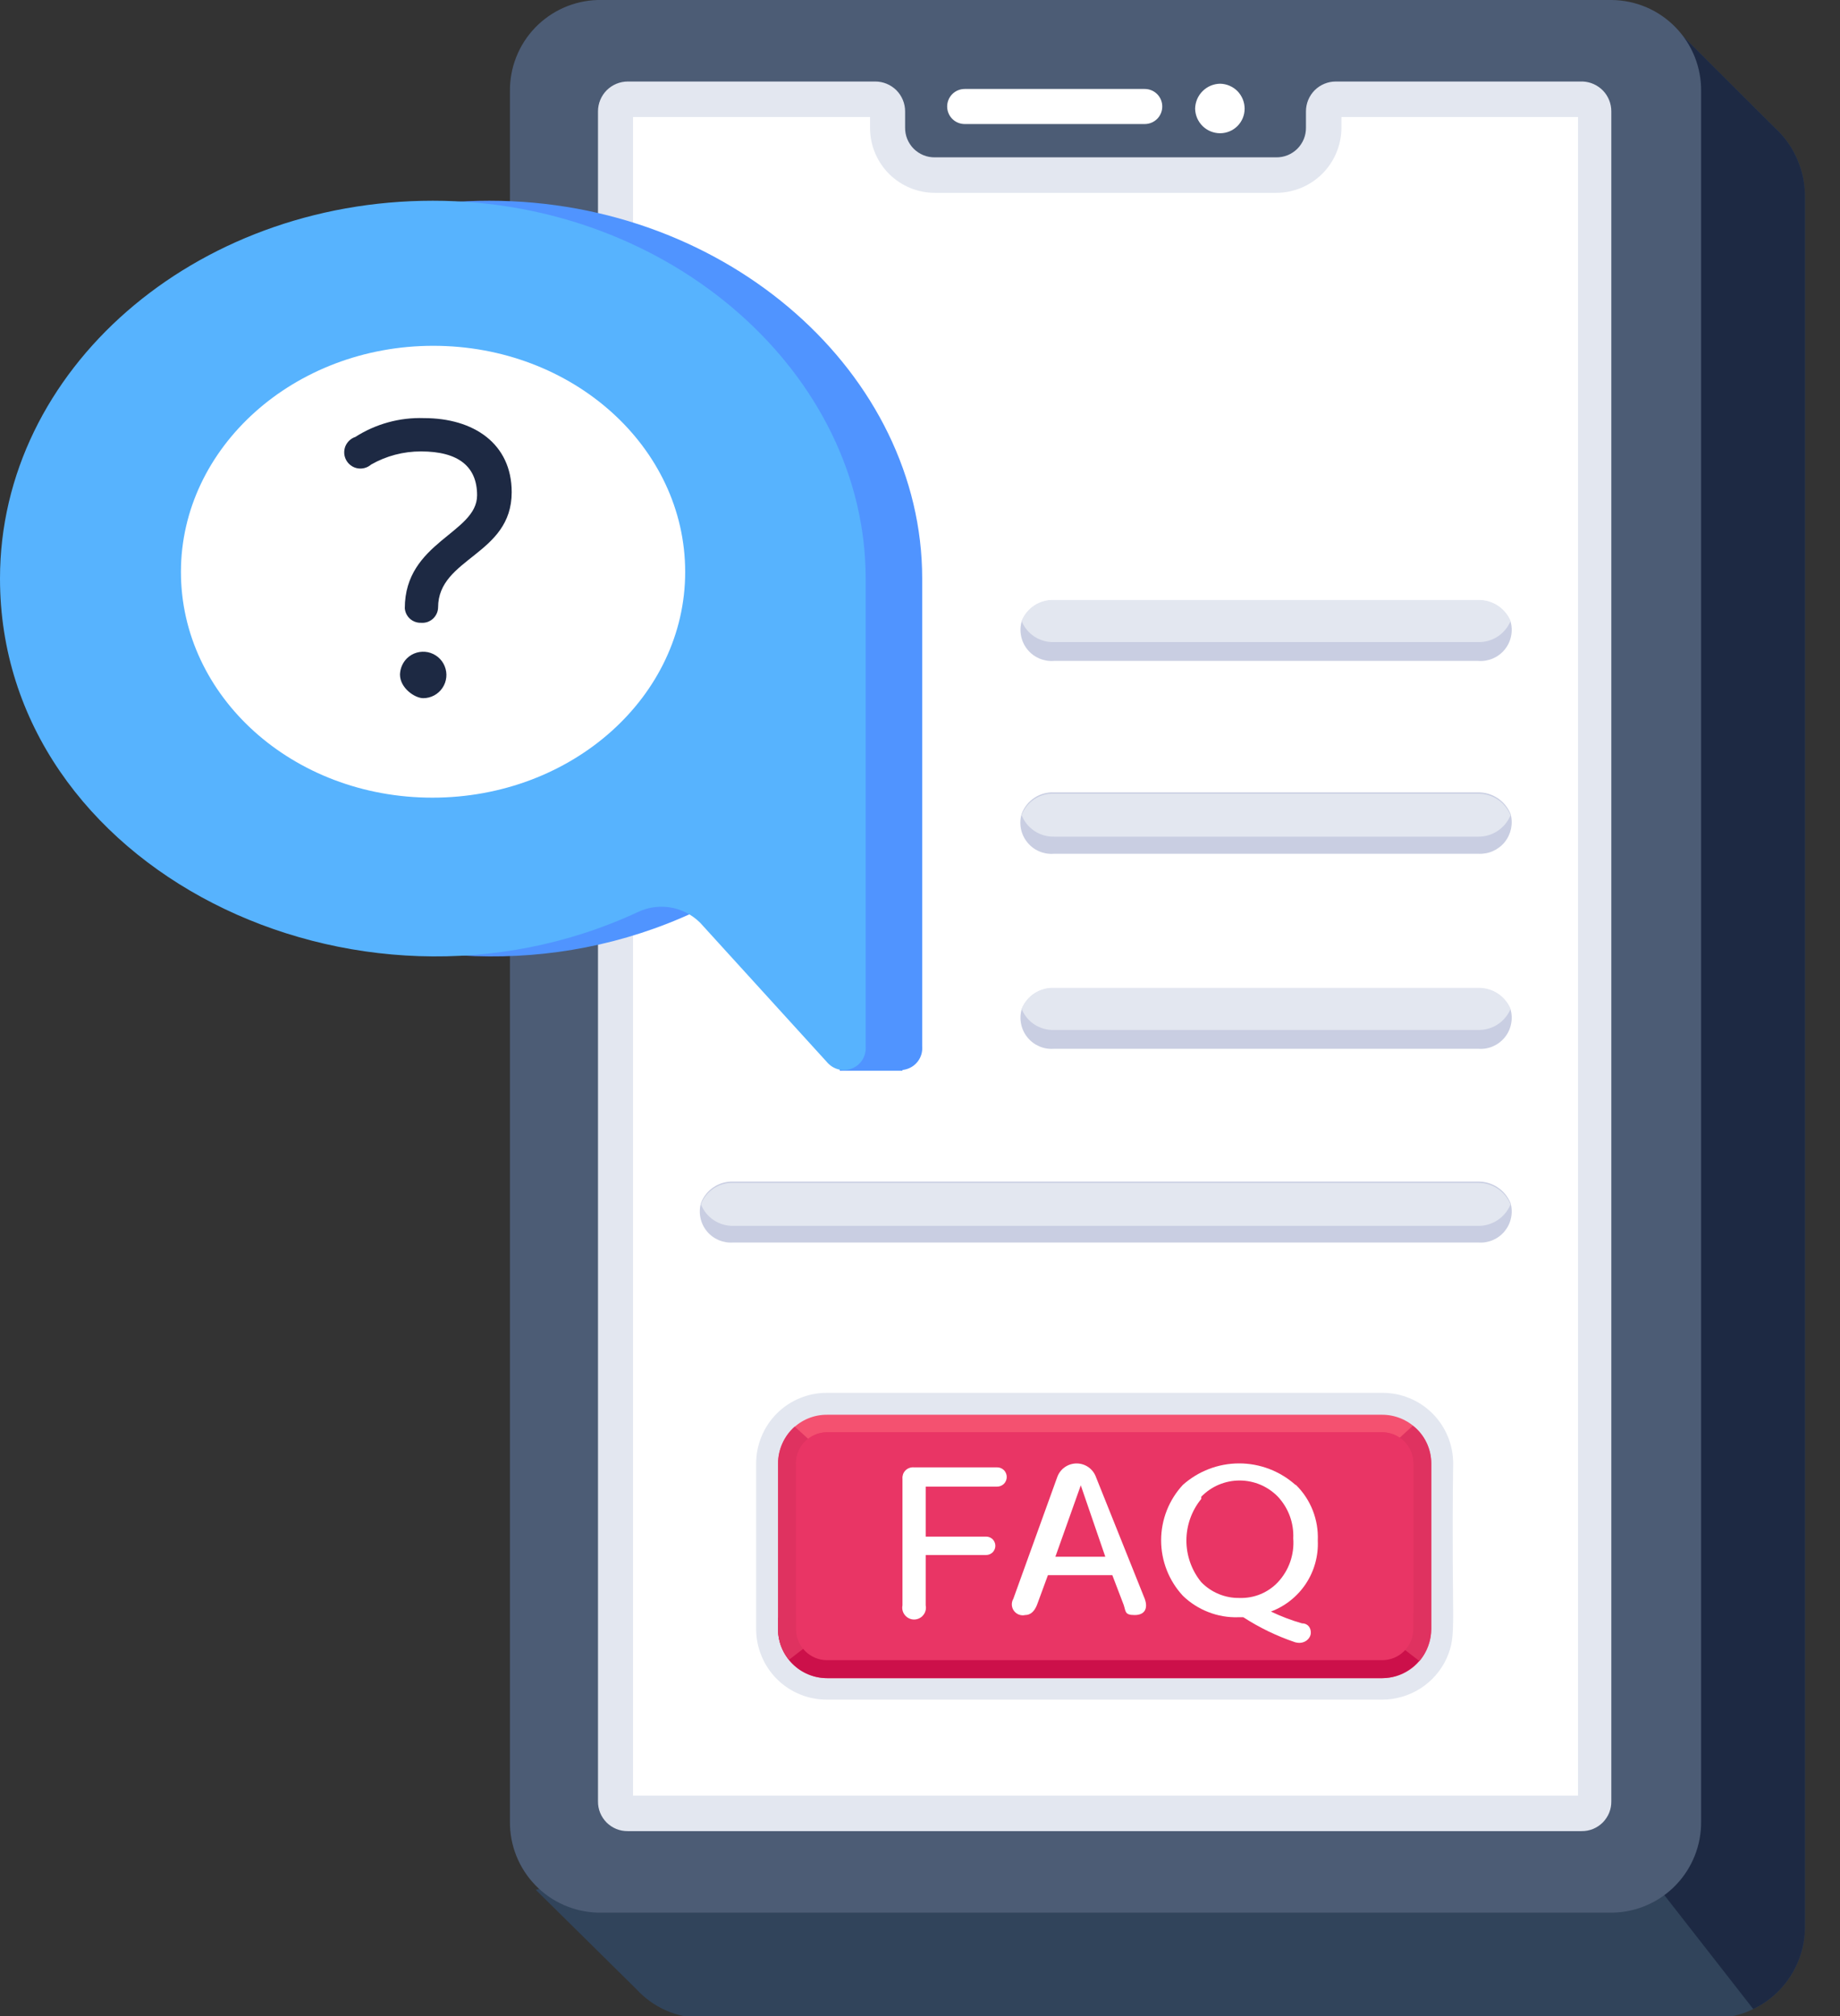 <?xml version="1.0" encoding="UTF-8"?>
<svg xmlns="http://www.w3.org/2000/svg" width="42" height="46" viewBox="0 0 42 46" fill="none">
  <rect x="0" y="0" width="42" height="46" fill="#333333" stroke="none"/>
  <g clip-path="url(#clip0_3230_13)">
    <path d="M41.2 4.48V43.95C41.203 44.344 41.093 44.732 40.884 45.066C40.675 45.401 40.376 45.669 40.02 45.84C39.753 45.973 39.458 46.041 39.16 46.04H16C15.723 46.039 15.45 45.981 15.197 45.869C14.944 45.757 14.717 45.594 14.53 45.39L12.23 43.12L13.96 42.55V4.48C13.954 3.939 14.161 3.418 14.534 3.028C14.908 2.637 15.42 2.408 15.96 2.39H37.92L38.18 0.59C38.32 0.73 40.7 3.11 40.55 2.95C40.755 3.148 40.919 3.386 41.03 3.649C41.142 3.912 41.2 4.194 41.2 4.48Z" fill="#31445B"></path>
    <path d="M41.2 4.48V43.95C41.203 44.344 41.093 44.732 40.884 45.066C40.675 45.401 40.376 45.669 40.02 45.84L36.78 41.69V2.39H37.92L38.18 0.59C38.32 0.73 40.7 3.11 40.55 2.95C40.755 3.148 40.919 3.386 41.03 3.649C41.142 3.912 41.2 4.194 41.2 4.48Z" fill="#1D2943"></path>
    <path d="M38.83 2.09V41.56C38.835 42.1 38.629 42.62 38.255 43.009C37.881 43.398 37.369 43.624 36.83 43.64H13.64C13.101 43.624 12.589 43.398 12.215 43.009C11.841 42.62 11.634 42.1 11.64 41.56V2.09C11.632 1.549 11.837 1.026 12.211 0.635C12.586 0.244 13.099 0.016 13.64 3.05176e-05H36.79C37.061 0.003 37.329 0.059 37.579 0.165C37.829 0.272 38.055 0.427 38.244 0.621C38.434 0.815 38.583 1.045 38.684 1.297C38.784 1.549 38.834 1.819 38.83 2.09Z" fill="#4C5C75"></path>
    <path d="M36.78 2.54V41.1C36.781 41.19 36.765 41.279 36.731 41.362C36.697 41.445 36.647 41.52 36.584 41.584C36.52 41.647 36.445 41.697 36.362 41.731C36.279 41.765 36.19 41.781 36.1 41.78H14.33C14.24 41.781 14.151 41.765 14.068 41.731C13.985 41.697 13.91 41.647 13.846 41.584C13.783 41.52 13.733 41.445 13.699 41.362C13.665 41.279 13.649 41.19 13.65 41.1V2.54C13.65 2.36 13.722 2.187 13.849 2.059C13.977 1.932 14.15 1.86 14.33 1.86H19.98C20.16 1.86 20.333 1.932 20.461 2.059C20.588 2.187 20.66 2.36 20.66 2.54V2.91C20.659 3 20.675 3.089 20.709 3.172C20.743 3.255 20.793 3.33 20.856 3.394C20.92 3.457 20.995 3.507 21.078 3.541C21.161 3.575 21.25 3.591 21.34 3.59H29.13C29.22 3.591 29.309 3.575 29.392 3.541C29.475 3.507 29.55 3.457 29.614 3.394C29.677 3.33 29.727 3.255 29.761 3.172C29.795 3.089 29.811 3 29.81 2.91V2.54C29.81 2.36 29.882 2.187 30.009 2.059C30.137 1.932 30.31 1.86 30.49 1.86H36.13C36.305 1.868 36.47 1.943 36.592 2.069C36.713 2.196 36.78 2.365 36.78 2.54Z" fill="#E3E7F0"></path>
    <path d="M14.45 40.97V2.67H19.86V2.92C19.86 3.313 20.016 3.689 20.293 3.967C20.571 4.244 20.947 4.4 21.34 4.4H29.13C29.523 4.4 29.901 4.244 30.18 3.967C30.459 3.69 30.617 3.313 30.62 2.92V2.67H36.02V40.97H14.45Z" fill="white"></path>
    <path d="M28.41 2.48C28.41 2.629 28.351 2.771 28.246 2.876C28.141 2.981 27.999 3.04 27.85 3.04C27.701 3.04 27.557 2.981 27.451 2.877C27.344 2.772 27.283 2.629 27.28 2.48C27.283 2.33 27.343 2.186 27.45 2.08C27.556 1.973 27.7 1.913 27.85 1.91C28 1.913 28.142 1.974 28.247 2.08C28.351 2.187 28.41 2.331 28.41 2.48Z" fill="white"></path>
    <path d="M26.13 2.83H22.02C21.914 2.83 21.812 2.788 21.737 2.713C21.662 2.638 21.62 2.536 21.62 2.43C21.62 2.324 21.662 2.222 21.737 2.147C21.812 2.072 21.914 2.03 22.02 2.03H26.13C26.236 2.03 26.338 2.072 26.413 2.147C26.488 2.222 26.53 2.324 26.53 2.43C26.53 2.536 26.488 2.638 26.413 2.713C26.338 2.788 26.236 2.83 26.13 2.83Z" fill="white"></path>
    <path d="M33.74 15.08H24.06C23.946 15.089 23.831 15.07 23.726 15.026C23.621 14.981 23.528 14.912 23.455 14.823C23.382 14.735 23.332 14.63 23.309 14.518C23.285 14.406 23.289 14.29 23.32 14.18C23.378 14.033 23.481 13.908 23.613 13.822C23.746 13.736 23.902 13.693 24.06 13.7H33.74C33.897 13.696 34.052 13.74 34.184 13.825C34.316 13.911 34.419 14.035 34.48 14.18C34.511 14.29 34.515 14.406 34.491 14.518C34.468 14.63 34.418 14.735 34.345 14.823C34.272 14.912 34.179 14.981 34.074 15.026C33.969 15.07 33.854 15.089 33.74 15.08Z" fill="#C9CEE2"></path>
    <path d="M34.48 14.17C34.42 14.315 34.316 14.439 34.184 14.525C34.052 14.61 33.897 14.654 33.74 14.65H24.06C23.902 14.655 23.747 14.612 23.614 14.527C23.482 14.441 23.379 14.316 23.32 14.17C23.378 14.023 23.481 13.898 23.613 13.812C23.746 13.726 23.902 13.683 24.06 13.69H33.74C33.897 13.686 34.052 13.73 34.184 13.815C34.316 13.901 34.42 14.025 34.48 14.17Z" fill="#E3E7F0"></path>
    <path d="M33.74 19.48H24.06C23.945 19.49 23.829 19.471 23.723 19.426C23.616 19.381 23.523 19.31 23.45 19.22C23.377 19.131 23.327 19.025 23.304 18.911C23.282 18.798 23.287 18.681 23.32 18.57C23.375 18.42 23.477 18.292 23.61 18.204C23.743 18.116 23.901 18.072 24.06 18.08H33.74C33.898 18.078 34.053 18.124 34.185 18.211C34.317 18.299 34.42 18.424 34.48 18.57C34.511 18.681 34.514 18.797 34.491 18.909C34.467 19.022 34.417 19.127 34.345 19.216C34.272 19.305 34.179 19.375 34.074 19.421C33.969 19.467 33.855 19.487 33.74 19.48Z" fill="#C9CEE2"></path>
    <path d="M34.48 18.6C34.42 18.746 34.317 18.871 34.185 18.959C34.053 19.046 33.898 19.092 33.74 19.09H24.06C23.901 19.093 23.746 19.048 23.614 18.961C23.481 18.873 23.379 18.747 23.32 18.6C23.375 18.45 23.477 18.322 23.61 18.234C23.743 18.146 23.901 18.102 24.06 18.11H33.74C33.898 18.108 34.053 18.154 34.185 18.241C34.317 18.329 34.42 18.454 34.48 18.6Z" fill="#E3E7F0"></path>
    <path d="M33.74 23.93H24.06C23.946 23.939 23.831 23.921 23.726 23.876C23.621 23.831 23.528 23.762 23.455 23.673C23.382 23.585 23.332 23.48 23.309 23.368C23.285 23.256 23.289 23.14 23.32 23.03C23.378 22.883 23.481 22.758 23.613 22.672C23.746 22.586 23.902 22.543 24.06 22.55H33.74C33.897 22.546 34.052 22.59 34.184 22.675C34.316 22.761 34.419 22.885 34.48 23.03C34.511 23.14 34.515 23.256 34.491 23.368C34.468 23.48 34.418 23.585 34.345 23.673C34.272 23.762 34.179 23.831 34.074 23.876C33.969 23.921 33.854 23.939 33.74 23.93Z" fill="#C9CEE2"></path>
    <path d="M34.48 23.02C34.42 23.165 34.316 23.289 34.184 23.375C34.052 23.46 33.897 23.504 33.74 23.5H24.06C23.902 23.506 23.747 23.462 23.614 23.377C23.482 23.291 23.379 23.166 23.32 23.02C23.378 22.873 23.481 22.748 23.613 22.662C23.746 22.576 23.902 22.533 24.06 22.54H33.74C33.897 22.536 34.052 22.58 34.184 22.665C34.316 22.751 34.42 22.875 34.48 23.02Z" fill="#E3E7F0"></path>
    <path d="M33.74 28.35H16.74C16.626 28.359 16.511 28.34 16.406 28.296C16.301 28.251 16.208 28.182 16.135 28.093C16.062 28.005 16.012 27.9 15.989 27.788C15.965 27.676 15.969 27.56 16 27.45C16.056 27.301 16.158 27.174 16.291 27.086C16.424 26.998 16.581 26.954 16.74 26.96H33.74C33.898 26.958 34.053 27.004 34.185 27.091C34.317 27.179 34.42 27.304 34.48 27.45C34.511 27.56 34.515 27.676 34.491 27.788C34.468 27.9 34.417 28.005 34.345 28.093C34.272 28.182 34.179 28.251 34.074 28.296C33.969 28.34 33.854 28.359 33.74 28.35Z" fill="#C9CEE2"></path>
    <path d="M34.48 27.48C34.42 27.626 34.317 27.751 34.185 27.839C34.053 27.926 33.898 27.972 33.74 27.97H16.74C16.581 27.973 16.426 27.928 16.294 27.841C16.161 27.753 16.059 27.627 16 27.48C16.056 27.331 16.158 27.204 16.291 27.116C16.424 27.028 16.581 26.984 16.74 26.99H33.74C33.898 26.988 34.053 27.034 34.185 27.121C34.317 27.209 34.42 27.334 34.48 27.48Z" fill="#E3E7F0"></path>
    <path d="M18.88 38.78C18.668 38.781 18.457 38.741 18.261 38.66C18.064 38.58 17.886 38.462 17.735 38.312C17.584 38.162 17.465 37.984 17.384 37.788C17.302 37.592 17.26 37.382 17.26 37.17V33.39C17.26 33.178 17.302 32.968 17.384 32.772C17.465 32.576 17.584 32.398 17.735 32.248C17.886 32.098 18.064 31.98 18.261 31.9C18.457 31.819 18.668 31.779 18.88 31.78H31.55C31.762 31.779 31.973 31.819 32.169 31.9C32.366 31.98 32.544 32.098 32.695 32.248C32.846 32.398 32.965 32.576 33.047 32.772C33.128 32.968 33.17 33.178 33.17 33.39C33.12 37.19 33.27 37.26 33.02 37.84C32.89 38.121 32.683 38.358 32.422 38.525C32.162 38.691 31.859 38.78 31.55 38.78H18.88Z" fill="#E3E7F0"></path>
    <path d="M32.67 33.39V37.17C32.67 37.467 32.552 37.752 32.342 37.962C32.132 38.172 31.847 38.29 31.55 38.29H18.88C18.583 38.29 18.298 38.172 18.088 37.962C17.878 37.752 17.76 37.467 17.76 37.17V33.39C17.76 33.243 17.789 33.098 17.846 32.963C17.902 32.828 17.985 32.705 18.089 32.602C18.193 32.498 18.316 32.417 18.452 32.362C18.588 32.306 18.733 32.279 18.88 32.28H31.55C31.845 32.28 32.129 32.397 32.339 32.605C32.548 32.812 32.667 33.095 32.67 33.39Z" fill="#F45170"></path>
    <path d="M32.56 36.91V37.63C32.474 37.824 32.334 37.99 32.157 38.106C31.98 38.224 31.772 38.287 31.56 38.29H18.88C18.583 38.29 18.298 38.172 18.088 37.962C17.878 37.752 17.76 37.467 17.76 37.17V36.91H32.56Z" fill="#CC104A"></path>
    <path d="M32.67 33.39V37.17C32.666 37.437 32.571 37.695 32.4 37.9L31.58 37.27L31.33 33.37L32.25 32.53C32.382 32.631 32.488 32.762 32.56 32.911C32.633 33.06 32.671 33.224 32.67 33.39Z" fill="#DF3260"></path>
    <path d="M19.04 33.37L18.79 37.27L18.01 37.87C17.846 37.674 17.757 37.426 17.76 37.17V33.39C17.761 33.231 17.796 33.075 17.861 32.93C17.927 32.785 18.022 32.656 18.14 32.55L19.04 33.37Z" fill="#DF3260"></path>
    <path d="M32.26 33.39V37.17C32.26 37.358 32.185 37.539 32.052 37.672C31.919 37.805 31.738 37.88 31.55 37.88H18.88C18.692 37.88 18.511 37.805 18.378 37.672C18.245 37.539 18.17 37.358 18.17 37.17V33.39C18.17 33.202 18.245 33.021 18.378 32.888C18.511 32.755 18.692 32.68 18.88 32.68H31.55C31.738 32.68 31.919 32.755 32.052 32.888C32.185 33.021 32.26 33.202 32.26 33.39Z" fill="#E93565"></path>
    <path d="M32.26 33.39V36.76C32.26 36.853 32.242 36.946 32.206 37.032C32.17 37.118 32.118 37.196 32.052 37.262C31.986 37.328 31.908 37.38 31.822 37.416C31.735 37.452 31.643 37.47 31.55 37.47H18.88C18.787 37.47 18.694 37.452 18.608 37.416C18.522 37.38 18.444 37.328 18.378 37.262C18.312 37.196 18.26 37.118 18.224 37.032C18.188 36.946 18.17 36.853 18.17 36.76V33.39C18.17 33.202 18.245 33.021 18.378 32.888C18.511 32.755 18.692 32.68 18.88 32.68H31.55C31.738 32.68 31.919 32.755 32.052 32.888C32.185 33.021 32.26 33.202 32.26 33.39Z" fill="#E93565"></path>
    <path d="M22.76 33.48C22.818 33.48 22.874 33.503 22.916 33.544C22.957 33.586 22.98 33.642 22.98 33.7C22.98 33.758 22.957 33.814 22.916 33.856C22.874 33.897 22.818 33.92 22.76 33.92H21.13V35.06H22.51C22.538 35.06 22.565 35.066 22.59 35.076C22.616 35.087 22.639 35.102 22.659 35.121C22.678 35.141 22.693 35.164 22.704 35.19C22.715 35.215 22.72 35.242 22.72 35.27C22.72 35.298 22.715 35.325 22.704 35.35C22.693 35.376 22.678 35.399 22.659 35.419C22.639 35.438 22.616 35.453 22.59 35.464C22.565 35.475 22.538 35.48 22.51 35.48H21.13V36.63C21.138 36.669 21.137 36.709 21.127 36.748C21.117 36.787 21.099 36.823 21.073 36.853C21.048 36.884 21.016 36.909 20.98 36.926C20.944 36.943 20.905 36.952 20.865 36.952C20.825 36.952 20.786 36.943 20.75 36.926C20.714 36.909 20.682 36.884 20.657 36.853C20.631 36.823 20.613 36.787 20.603 36.748C20.593 36.709 20.592 36.669 20.6 36.63V33.74C20.597 33.705 20.602 33.67 20.613 33.637C20.625 33.604 20.645 33.574 20.669 33.549C20.694 33.525 20.724 33.505 20.757 33.494C20.79 33.482 20.825 33.477 20.86 33.48H22.76Z" fill="white"></path>
    <path d="M26.13 36.48C26.21 36.7 26.13 36.85 25.9 36.85C25.67 36.85 25.7 36.77 25.65 36.62L25.39 35.94H23.92L23.67 36.62C23.61 36.77 23.52 36.85 23.4 36.85C23.352 36.861 23.303 36.857 23.258 36.84C23.212 36.823 23.173 36.792 23.144 36.753C23.115 36.714 23.099 36.667 23.096 36.619C23.094 36.57 23.105 36.522 23.13 36.48L24.13 33.71C24.162 33.617 24.221 33.536 24.301 33.479C24.381 33.422 24.477 33.391 24.575 33.391C24.673 33.391 24.769 33.422 24.849 33.479C24.928 33.536 24.988 33.617 25.02 33.71L26.13 36.48ZM24.67 33.89L24.09 35.52H25.23L24.67 33.89Z" fill="white"></path>
    <path d="M29.58 33.88C29.748 34.045 29.879 34.243 29.965 34.462C30.051 34.681 30.09 34.915 30.08 35.15C30.096 35.498 30.001 35.843 29.809 36.134C29.616 36.425 29.337 36.648 29.01 36.77C29.239 36.88 29.476 36.97 29.72 37.04C29.86 37.04 29.93 37.15 29.92 37.27C29.91 37.39 29.77 37.53 29.56 37.47C29.145 37.33 28.748 37.138 28.38 36.9H28.26C28.028 36.907 27.797 36.867 27.581 36.782C27.364 36.698 27.167 36.572 27 36.41C26.681 36.066 26.504 35.614 26.504 35.145C26.504 34.676 26.681 34.224 27 33.88C27.354 33.565 27.811 33.39 28.285 33.39C28.759 33.39 29.216 33.565 29.57 33.88H29.58ZM27.42 34.2C27.201 34.468 27.081 34.804 27.081 35.15C27.081 35.496 27.201 35.832 27.42 36.1C27.534 36.217 27.671 36.31 27.823 36.372C27.974 36.434 28.137 36.464 28.3 36.46C28.462 36.465 28.624 36.435 28.774 36.373C28.924 36.311 29.059 36.218 29.17 36.1C29.294 35.967 29.39 35.809 29.45 35.637C29.51 35.465 29.534 35.282 29.52 35.1C29.528 34.926 29.501 34.753 29.441 34.59C29.381 34.427 29.288 34.277 29.17 34.15C29.056 34.033 28.92 33.94 28.77 33.876C28.62 33.813 28.458 33.78 28.295 33.78C28.132 33.78 27.97 33.813 27.82 33.876C27.67 33.94 27.534 34.033 27.42 34.15V34.2Z" fill="white"></path>
    <path d="M21.05 13.2V23.87C21.059 23.973 21.036 24.077 20.984 24.167C20.932 24.256 20.853 24.328 20.759 24.37C20.664 24.413 20.558 24.426 20.457 24.406C20.355 24.386 20.262 24.335 20.19 24.26L17.35 21.14C17.172 20.926 16.928 20.777 16.657 20.717C16.385 20.658 16.101 20.69 15.85 20.81C9.4 23.81 1.28 19.81 1.28 13.2C1.28 8.44 5.71 4.58 11.17 4.58C16.63 4.58 21.05 8.55 21.05 13.2Z" fill="#5094FF"></path>
    <path d="M20.6 21.68V24.43H19.17L19.04 22.02L20.6 21.68Z" fill="#5094FF"></path>
    <path d="M19.76 13.2V23.87C19.769 23.973 19.746 24.077 19.694 24.167C19.642 24.256 19.563 24.328 19.468 24.37C19.374 24.413 19.268 24.426 19.167 24.406C19.065 24.386 18.972 24.335 18.9 24.26L16.06 21.14C15.882 20.926 15.638 20.777 15.367 20.717C15.095 20.658 14.811 20.69 14.56 20.81C8.11 23.81 0 19.81 0 13.2C0 8.44 4.43 4.58 9.88 4.58C15.33 4.58 19.76 8.55 19.76 13.2Z" fill="#57B3FE"></path>
    <path d="M15.64 13.05C15.64 15.89 13.06 18.2 9.87 18.2C6.68 18.2 4.13 15.89 4.13 13.05C4.13 10.21 6.71 7.89 9.89 7.89C13.07 7.89 15.64 10.2 15.64 13.05Z" fill="white"></path>
    <path d="M9.24 13.88C9.24 12.36 10.89 12.17 10.89 11.3C10.89 10.65 10.47 10.3 9.61 10.3C9.21 10.299 8.817 10.402 8.47 10.6C8.429 10.636 8.38 10.662 8.327 10.677C8.275 10.692 8.219 10.695 8.165 10.686C8.111 10.677 8.06 10.656 8.015 10.624C7.97 10.593 7.933 10.552 7.906 10.505C7.879 10.457 7.862 10.404 7.858 10.35C7.854 10.295 7.862 10.24 7.881 10.189C7.901 10.138 7.932 10.092 7.971 10.054C8.011 10.016 8.058 9.987 8.11 9.97C8.578 9.671 9.125 9.521 9.68 9.54C10.81 9.54 11.68 10.12 11.68 11.23C11.68 12.67 10 12.72 10 13.86C9.999 13.909 9.988 13.957 9.967 14.002C9.947 14.046 9.917 14.086 9.881 14.119C9.844 14.152 9.801 14.177 9.755 14.193C9.708 14.208 9.659 14.214 9.61 14.21C9.518 14.213 9.428 14.18 9.359 14.119C9.29 14.057 9.248 13.972 9.24 13.88ZM9.13 15.39C9.134 15.251 9.191 15.118 9.29 15.02C9.352 14.96 9.428 14.915 9.512 14.891C9.595 14.867 9.683 14.864 9.768 14.881C9.853 14.899 9.932 14.938 9.999 14.993C10.066 15.049 10.118 15.12 10.15 15.2C10.183 15.281 10.196 15.368 10.187 15.454C10.178 15.541 10.148 15.624 10.099 15.696C10.051 15.768 9.985 15.827 9.909 15.868C9.832 15.909 9.747 15.93 9.66 15.93C9.47 15.93 9.13 15.7 9.13 15.39Z" fill="#1D2943"></path>
  </g>
  <defs>
    <clipPath id="clip0_3230_13">
      <rect width="41.2" height="46" fill="white"></rect>
    </clipPath>
  </defs>
</svg>
